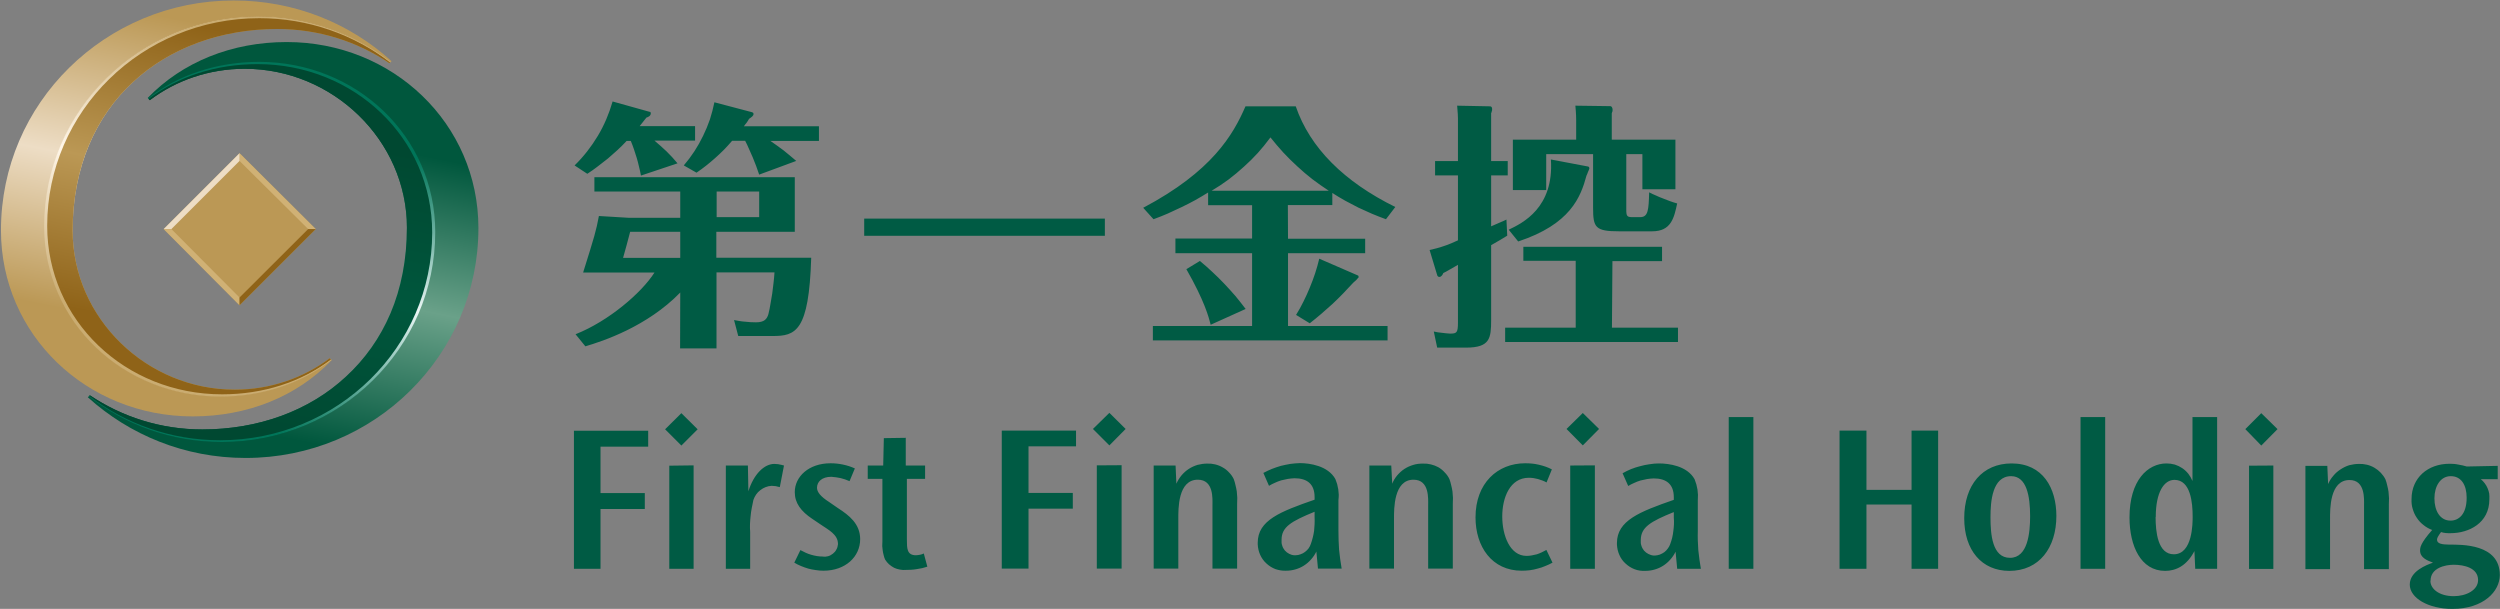 <svg version="1.2" xmlns="http://www.w3.org/2000/svg" viewBox="0 0 1552 378" width="1552" height="378"><rect x="0" y="0" width="1552" height="378" fill="#808080" stroke="none"/><defs><linearGradient id="P" gradientUnits="userSpaceOnUse"/><linearGradient id="g1" x2="1" href="#P" gradientTransform="matrix(-36.783,186.941,-156.392,-30.772,135.021,16.399)"><stop stop-color="#bb9855"/><stop offset=".5" stop-color="#edddc5"/><stop offset="1" stop-color="#bb9855"/></linearGradient><linearGradient id="g2" x2="1" href="#P" gradientTransform="matrix(-37.036,185.555,-148.827,-29.705,147.908,18.999)"><stop stop-color="#8f6318"/><stop offset=".01" stop-color="#8f6318"/><stop offset=".5" stop-color="#bb9855"/><stop offset="1" stop-color="#8f6318"/></linearGradient><linearGradient id="g3" x2="1" href="#P" gradientTransform="matrix(-38.332,180.782,-145.78,-30.911,149.399,20.604)"><stop stop-color="#caac71"/><stop offset=".5" stop-color="#fff6e9"/><stop offset="1" stop-color="#caac71"/></linearGradient><linearGradient id="g4" x2="1" href="#P" gradientTransform="matrix(-37.287,184.921,-154.416,-31.136,199.288,83.757)"><stop stop-color="#00573d"/><stop offset=".5" stop-color="#6aa189"/><stop offset="1" stop-color="#00573d"/></linearGradient><linearGradient id="g5" x2="1" href="#P" gradientTransform="matrix(-37.413,187.067,-149.943,-29.988,186.834,79.682)"><stop stop-color="#004831"/><stop offset=".01" stop-color="#004831"/><stop offset=".5" stop-color="#00573d"/><stop offset="1" stop-color="#004831"/></linearGradient><linearGradient id="g6" x2="1" href="#P" gradientTransform="matrix(38.334,-180.786,145.849,30.926,148.228,263.97)"><stop stop-color="#007559"/><stop offset=".5" stop-color="#ebf6f5"/><stop offset="1" stop-color="#007559"/></linearGradient></defs><style>.a{fill:#bb9855}.b{fill:#005b44}.c{fill:#d0b175}.d{fill:#edddc5}.e{fill:#8f6318}.f{fill:url(#g1)}.g{fill:url(#g2)}.h{fill:url(#g3)}.i{fill:url(#g4)}.j{fill:url(#g5)}.k{fill:url(#g6)}</style><path class="a" d="m196 142.2l-47.3 47.3-47.1-47.3 47.1-47.1z"/><path fill-rule="evenodd" class="b" d="m397.9 109q-0.5-2.8-1.2-5.5-0.6-2.7-1.4-5.4-0.8-2.7-1.7-5.3-0.9-2.7-2-5.3h-2.6q-2.7 2.9-5.6 5.6-3 2.7-6 5.3-3.1 2.5-6.3 4.9-3.1 2.4-6.5 4.6l-7.9-5.2q4.2-4.1 7.8-8.7 3.6-4.6 6.6-9.6 3-5 5.3-10.4 2.3-5.4 3.9-11l22.9 6.4c0.7 0 0.8 0.5 0.8 1 0 1.6-1.7 2.3-2.7 2.6l-4.2 5.3h34.4v9h-25.2q1.9 1.6 3.8 3.3 1.9 1.7 3.7 3.4 1.8 1.8 3.5 3.6 1.7 1.9 3.3 3.8zm24.4 72.6c-20.6 21.2-48.1 30.2-58.9 33.4l-6.1-7.5c20.5-8.1 41-25.7 49-38.3h-44.3c7.2-23 8-25.6 9.8-35.1l18.4 1.1h32.1v-16.3h-53.3v-8.9h124.4v33.9h-48.7v16.1h58.9c-1.4 46-9.7 48.6-24 48.6h-21.3l-2.6-9.9q1.7 0.3 3.4 0.6 1.7 0.3 3.4 0.4 1.6 0.2 3.4 0.3 1.7 0.1 3.4 0.1c5.3 0 6.8-2.1 7.7-5q0.8-3.2 1.3-6.4 0.6-3.3 1.1-6.5 0.5-3.3 0.8-6.5 0.4-3.3 0.6-6.6h-36v47.2h-22.6zm0-37.7h-31.1c-1.6 6.3-2.6 9.7-4.4 16.2h35.5zm49-35.5q-0.9-2.7-1.9-5.4-1-2.7-2.1-5.3-1.1-2.6-2.3-5.2-1.1-2.6-2.4-5.1h-8.1q-2.4 2.8-5 5.5-2.6 2.6-5.4 5.1-2.8 2.5-5.7 4.8-2.9 2.3-6 4.4l-7.9-4.5q3.6-4.2 6.6-8.8 3-4.6 5.4-9.6 2.4-4.9 4.2-10.1 1.7-5.3 2.8-10.7l23.5 6.2q0.2 0.1 0.3 0.2 0.2 0.1 0.3 0.2 0.1 0.1 0.1 0.3 0.1 0.2 0.1 0.3c0 1.2-1.1 1.9-2.8 3.1q-0.3 0.6-0.7 1.2-0.4 0.6-0.8 1.2-0.4 0.5-0.9 1.1-0.4 0.6-0.8 1.1h46.6v9.1h-30.1q2.1 1.4 4.1 2.9 2.1 1.5 4.1 3 2 1.6 3.9 3.2 2 1.6 3.9 3.3zm-26.4 26.4h26.4v-15.9h-26.4zm241 0.9v10.7h-149.4v-10.7zm113.7 12.5h47.9v9h-47.9v45.2h61.8v8.9h-145.7v-8.9h61.6v-45.2h-47.6v-9.1h47.6v-20.7h-27.3v-7.9q-4 2.5-8.1 4.8-4.2 2.3-8.4 4.3-4.3 2.1-8.6 4-4.4 1.9-8.8 3.5l-6.4-7.1c42.7-22.6 55.8-45.2 63.5-63h31.2c8.8 25.8 30.1 46.9 61.8 62.5l-5.8 7.6q-4.4-1.6-8.7-3.4-4.2-1.8-8.4-3.8-4.2-2.1-8.2-4.3-4.1-2.3-8-4.8v7.5h-27.6zm-48 53.4c-1.3-5-3.8-14.7-15.1-34.5l8.4-5.1q4 3.3 7.7 6.8 3.8 3.5 7.4 7.3 3.5 3.7 6.9 7.6 3.3 4 6.4 8.1zm73.3-83.2q-5.2-3.4-10.1-7.1-4.9-3.8-9.4-8-4.5-4.1-8.7-8.6-4.2-4.6-8-9.4-3.7 5-7.8 9.6-4.2 4.6-8.8 8.7-4.6 4.2-9.5 7.9-5 3.7-10.4 6.9zm18.3 52.7q0 0.1 0.1 0.3 0 0.1 0.1 0.2 0 0.1 0 0.2 0.1 0.2 0.1 0.3-0.4 0.5-0.8 0.9-0.4 0.4-0.8 0.9-0.5 0.4-0.9 0.8-0.5 0.4-0.9 0.8-3.1 3.4-6.3 6.7-3.2 3.3-6.6 6.5-3.4 3.1-6.9 6.1-3.5 3-7.2 5.9l-8.5-5.2q2.5-4 4.6-8.3 2.1-4.2 3.9-8.6 1.8-4.3 3.3-8.8 1.5-4.6 2.6-9.2zm92.8-71.1v8.9h-10.3v31.6c3.2-1.5 8.1-3.4 9.5-4.2l0.5 10c-1.2 0.8-6.6 4-10 5.9v46.5c0 11.3-0.7 17.1-15.6 17.1h-17.9l-2.1-10q1.2 0.3 2.5 0.5 1.3 0.2 2.5 0.3 1.3 0.2 2.6 0.3 1.3 0.1 2.5 0.2c4.2 0 4.9-0.6 4.9-6.9v-35.8c-3.1 1.7-7.6 4.5-9.1 5.1-0.3 0.8-1.1 2.4-2.4 2.4q-0.2 0-0.4 0-0.2-0.1-0.3-0.2-0.2-0.1-0.3-0.2-0.2-0.2-0.3-0.4l-4.8-15.9q2.3-0.5 4.5-1.1 2.3-0.6 4.5-1.4 2.2-0.7 4.3-1.6 2.2-0.9 4.3-1.9v-40.3h-14.2v-8.9h14.2v-24q0-1.3 0-2.6 0-1.3-0.1-2.6-0.1-1.3-0.2-2.6-0.1-1.3-0.2-2.6l20.3 0.4c1.3 0 1.4 1.1 1.4 1.7q0 0.4 0 0.7-0.1 0.3-0.2 0.6 0 0.3-0.1 0.6-0.2 0.3-0.3 0.6v29.8zm64.7 103.4h41v8.9h-107.3v-8.9h43.8v-41.5h-32.5v-8.7h86.1v8.9h-30.8zm-64.1-60.8c8.6-4.1 28.2-13.6 26.2-43.6l23.2 4.4q0.2 0.1 0.3 0.2 0.1 0.1 0.2 0.2 0.1 0.2 0.1 0.4 0.1 0.1 0.1 0.3-0.2 0.6-0.4 1.2-0.2 0.5-0.5 1.1-0.2 0.6-0.4 1.1-0.3 0.6-0.5 1.1c-3.6 13.4-10 30.2-42.4 40.9zm103.5-55.9v30.8h-20.5v-21.8h-10v34.4c0 4.2 0.5 4.7 4 4.7h4.6c5 0 5.3-4.4 5.6-15.4q2.1 1.1 4.3 2 2.1 1 4.3 1.8 2.2 0.9 4.4 1.7 2.2 0.8 4.4 1.4c-1.9 8.9-3.7 17.3-15.5 17.3h-20.5c-14.8 0-16.2-2.3-16.2-14.5v-33.4h-29.1v22.3h-20.7v-31.3h39.3v-11.9c0-0.5 0-4.4-0.5-9.2l21.8 0.3c0.7 0 1.3 1.1 1.3 2.1q0 0.3 0 0.6-0.1 0.3-0.1 0.6-0.1 0.2-0.2 0.5-0.1 0.3-0.2 0.6v16.4zm-637.7 180.7v9.9h-29.6v28.8h27.5v9.9h-27.5v37.1h-16.5v-85.7zm20.6-10.9l10.1 10-10.1 10.1-10.1-10.1zm7.6 32.4v64.2h-15.1v-64zm33.7 0.1l0.3 16c3.4-10.9 10-17 16.1-17q0.8 0 1.5 0.1 0.8 0 1.5 0.2 0.8 0.1 1.5 0.3 0.8 0.2 1.5 0.4l-2.6 13.4q-0.6-0.2-1.3-0.3-0.6-0.2-1.2-0.3-0.7-0.1-1.3-0.1-0.6-0.1-1.3-0.1-1.9 0.1-3.7 0.8-1.8 0.7-3.3 1.9-1.5 1.1-2.6 2.7-1.1 1.6-1.7 3.4-0.6 2.5-1 4.9-0.5 2.5-0.7 4.9-0.3 2.5-0.4 5-0.1 2.5 0.1 5v22.9h-15.1v-64.1zm63.1 9.7q-1.4-0.6-2.8-1.1-1.3-0.4-2.8-0.8-1.4-0.3-2.8-0.5-1.5-0.2-2.9-0.3c-5.9 0-8.9 3.1-8.9 6.8 0 2.7 2.3 5.5 7.6 8.9l5.5 3.8c6.8 4.4 13.7 9.7 13.7 19.2 0 10.9-9.1 19.6-22.8 19.6q-2.4 0-4.8-0.4-2.3-0.3-4.6-0.9-2.3-0.7-4.5-1.6-2.2-0.9-4.2-2.1l3.8-7.8q1.6 0.9 3.2 1.6 1.7 0.8 3.5 1.3 1.7 0.5 3.5 0.8 1.8 0.3 3.7 0.3c1.1 0.2 2.2 0.1 3.3-0.2 1.1-0.3 2.1-0.9 3-1.6 0.9-0.7 1.6-1.5 2.1-2.5 0.6-1 0.9-2.1 1-3.2 0.2-1.1 0-0.3 0-0.5 0-5.7-6.1-8.7-10.6-11.8l-5.2-3.5c-7.2-4.8-11-9.9-11-16.7 0-9.6 8.7-17.9 22.2-17.9q2 0 3.9 0.2 1.9 0.2 3.8 0.6 1.9 0.4 3.8 1 1.8 0.6 3.6 1.4zm34.9-26.9v17.2h12v8.3h-11.3v37.7c0 5.4 0 9.7 5.6 9.7q0.6 0 1.2-0.1 0.6-0.1 1.3-0.2 0.6-0.2 1.2-0.3 0.6-0.2 1.2-0.5l2.2 8.2q-1.6 0.5-3.2 0.9-1.7 0.4-3.3 0.6-1.7 0.3-3.4 0.4-1.6 0.1-3.3 0.1-1.9 0.2-3.8-0.2-1.9-0.3-3.6-1.1-1.7-0.9-3.2-2.2-1.4-1.3-2.4-2.9-0.6-1.3-0.9-2.7-0.4-1.4-0.6-2.9-0.2-1.4-0.3-2.8 0-1.5 0.1-2.9v-38.8h-9.1v-8.3h9.6l0.4-17zm105.7-4.5v9.8h-29.5v28.9h27.5v9.8h-27.5v37.2h-16.6v-85.7zm20.7-11l10.1 10-10.1 10.2-10.2-10.2zm7.6 32.5v64.2h-15.4v-64.1zm33.5 0.2l0.5 11.3c0.8-1.9 1.9-3.6 3.2-5.2 1.3-1.5 2.8-2.9 4.5-4 1.7-1.1 3.5-1.9 5.4-2.5 2-0.5 4-0.8 6-0.8q2.6-0.1 5 0.5 2.5 0.6 4.7 1.9 2.2 1.2 3.9 3.1 1.8 1.8 2.9 4.1 0.7 1.9 1.1 3.8 0.5 1.9 0.8 3.9 0.2 2 0.3 3.9 0 2-0.1 4v40h-15.3v-39.2c0-4.1 0.9-16-9.1-16-12.4 0-12.1 18.2-12.1 24.3v30.9h-15.3v-64zm88.4 64l-1-10.6q-1.3 2.7-3.3 4.9-1.9 2.2-4.4 3.8-2.5 1.6-5.4 2.4-2.8 0.8-5.8 0.8c-2.2 0.1-4.4-0.3-6.5-1-2.1-0.8-4-2-5.6-3.5-1.7-1.5-3-3.4-3.9-5.4-0.9-2-1.4-4.2-1.5-6.4q0-0.6 0-1.1c0-13.9 14-19.3 35.3-26.7v-1.6c0-8.2-4.7-11.7-12.5-11.7q-2.1 0.1-4.1 0.4-2.1 0.4-4.1 0.9-2 0.6-3.9 1.5-1.9 0.8-3.7 1.9l-3.5-8q2.6-1.4 5.3-2.5 2.8-1.1 5.6-1.9 2.9-0.7 5.8-1.2 3-0.4 5.9-0.5c6.1 0 17.5 1.6 22.1 9.9q0.6 1.5 1.1 3.1 0.4 1.6 0.7 3.3 0.2 1.6 0.3 3.3 0 1.7-0.2 3.3v19.1q0 2.9 0.1 5.9 0.1 2.9 0.3 5.9 0.3 2.9 0.7 5.9 0.4 2.9 0.9 5.8zm-22.6-17.7c-0.1 1.2 0 2.3 0.4 3.4 0.3 1.1 0.9 2.1 1.6 3 0.8 0.9 1.7 1.6 2.7 2.1 1 0.5 2.1 0.9 3.3 0.9h0.7q1.6 0 3.1-0.6 1.5-0.5 2.8-1.5 1.2-0.9 2.2-2.2 0.9-1.3 1.4-2.8 0.7-2 1.2-4 0.5-2 0.8-4.1 0.2-2 0.3-4.1 0.1-2.1 0-4.2v-3.5c-14.7 6-20.5 9.5-20.5 17.4zm68.1-46.3l0.6 11.3c0.7-1.9 1.8-3.6 3.1-5.2 1.3-1.5 2.8-2.9 4.5-4 1.7-1.1 3.5-1.9 5.5-2.5 1.9-0.6 3.9-0.8 5.9-0.8q2.6-0.1 5 0.5 2.5 0.6 4.7 1.8 2.2 1.3 3.9 3.2 1.8 1.8 2.9 4.1 0.7 1.9 1.1 3.8 0.5 1.9 0.8 3.9 0.2 1.9 0.3 3.9 0 2-0.1 4v40h-15.3v-39.3c0-4 0.9-15.9-9.1-15.9-12.3 0-12.1 18.1-12.1 24.2v31h-15.3v-64zm96.4 10.5q-1.2-0.7-2.6-1.2-1.3-0.5-2.7-0.9-1.4-0.3-2.8-0.6-1.5-0.2-2.9-0.2c-11.7 0-16.5 12.3-16.5 24 0 11.7 4.7 24.5 15.1 24.5q1.6 0 3.2-0.3 1.6-0.3 3.2-0.7 1.5-0.5 3-1.2 1.5-0.7 2.9-1.5l3.8 7.9q-2.2 1.2-4.5 2.1-2.3 1-4.8 1.6-2.4 0.7-4.8 1-2.5 0.3-5 0.3c-18.6 0-28.7-15-28.7-33.1 0-21.4 13.8-33.6 30.8-33.6q2.2 0 4.3 0.2 2.1 0.2 4.2 0.7 2.1 0.5 4.2 1.2 2 0.7 3.9 1.7zm22.5-43.1l10.1 9.9-10.1 10.2-10.1-10.2zm7.5 32.5v64.2h-15.3v-64.1zm51.1 64.2l-1-10.6q-1.3 2.7-3.3 4.9-1.9 2.2-4.4 3.8-2.5 1.6-5.4 2.4-2.8 0.8-5.8 0.8c-2.2 0.1-4.4-0.2-6.5-1-2.1-0.8-4-2-5.6-3.5-1.7-1.5-3-3.3-3.9-5.4-0.9-2-1.4-4.2-1.5-6.4q0-0.6 0-1c0-13.9 14-19.4 35.3-26.8v-1.6c0-8.2-4.7-11.7-12.5-11.7q-2.1 0.1-4.1 0.4-2.1 0.4-4.1 0.9-2 0.6-3.9 1.5-1.9 0.8-3.7 1.9l-3.5-7.9q2.6-1.5 5.3-2.6 2.8-1.1 5.6-1.8 2.9-0.8 5.8-1.2 3-0.5 5.9-0.5c6.1 0 17.5 1.5 22.1 9.8q0.6 1.6 1.1 3.2 0.4 1.6 0.7 3.2 0.2 1.6 0.3 3.3 0 1.7-0.1 3.3v19.1q-0.1 3 0 5.9 0.1 3 0.3 5.9 0.3 2.9 0.7 5.9 0.4 2.9 0.9 5.8zm-22.6-17.7c-0.1 1.2 0 2.3 0.4 3.4 0.3 1.1 0.9 2.1 1.6 3 0.8 0.9 1.7 1.6 2.7 2.1 1 0.5 2.1 0.9 3.3 1h0.7q1.6-0.1 3.1-0.6 1.5-0.6 2.8-1.5 1.3-1 2.2-2.3 1-1.3 1.5-2.8 0.7-1.9 1.2-3.9 0.5-2.1 0.7-4.1 0.3-2.1 0.4-4.2 0.1-2-0.1-4.1v-3.5c-14.6 5.9-20.5 9.5-20.5 17.4zm69.9-76.5v94.2h-15.3v-94.2zm70.2 8.4v36.8h28v-36.8h16.5v85.8h-16.5v-39.9h-28v39.9h-16.7v-85.8zm60.7 54.3c0-20.5 11.3-33.9 29.4-33.9 19.5 0 27.8 15.4 27.8 32.6 0 19.8-10.7 34.1-29.2 34.1-17.1 0-28-12.8-28-32.6zm16.3-0.5c0 10.7 1.1 25.2 12.1 25.2 11.1 0 12.5-15.5 12.5-25.9 0-12.3-2.1-24.8-11.8-24.8-11.7 0-12.8 15.8-12.8 25.3zm71.2-62.2v94.2h-15.3v-94.2zm69.5 0v94.2h-13.6l-0.5-11c-4.7 9-11.3 12.3-18.2 12.3-15.1 0-22.1-15.5-22.1-33.2 0-23 11.3-33.5 23-33.5q2.6 0 5.1 0.7 2.5 0.8 4.6 2.2 2.2 1.5 3.8 3.5 1.6 2.1 2.6 4.5v-39.7zm-38.2 62.1c0 9 1.3 23.1 11.3 23.1 11.7 0 11.7-19.3 11.7-23.4 0-8.5-1.2-22.8-11.3-22.8-6.4 0-11.6 7.5-11.6 23zm65.6-64.5l10.1 9.9-10.1 10.2-9.9-10.2zm7.5 32.5v64.2h-15.1v-64.1zm33.5 0.2l0.5 11.3c0.8-1.9 1.9-3.6 3.2-5.1 1.3-1.6 2.8-2.9 4.5-4 1.7-1.1 3.5-2 5.4-2.6 2-0.5 4-0.8 6-0.8q2.5-0.1 5 0.5 2.5 0.6 4.7 1.9 2.2 1.3 3.9 3.1 1.8 1.9 2.9 4.1 0.7 1.9 1.1 3.8 0.5 1.9 0.8 3.9 0.2 2 0.3 4 0 1.9-0.1 3.9v40.1h-15.4v-39.3c0-4 0.9-16-9-16-12.4 0-12.1 18.2-12.1 24.3v31h-15.3v-64.1zm95.3 8.3q1.4 1.1 2.4 2.5 1.1 1.4 1.8 3.1 0.7 1.6 1 3.3 0.2 1.8 0.1 3.6c0 14.8-12.8 21-24.1 21q-0.8 0-1.5 0-0.8-0.1-1.5-0.1-0.7-0.1-1.4-0.2-0.8-0.2-1.5-0.4c-1.9 2.6-2.5 3.8-2.5 4.7 0 2.7 3.4 3 7.6 3.1 7.5 0 31.4-0.6 31.4 18.9 0 10-10 21-29.5 21-14.8 0-26.4-6.7-26.4-15.1 0-8.3 10.4-12.2 14.4-13.6-3.7-1.4-8-3.1-8-7.5 0-1.7 0-4.3 7.5-12.8-1.9-0.7-3.7-1.7-5.3-3-1.7-1.3-3.1-2.8-4.2-4.5-1.2-1.7-2-3.6-2.6-5.6-0.6-2-0.8-4-0.7-6.1 0-13.2 10.1-21.9 23.6-21.9q1.3 0 2.7 0.1 1.3 0.1 2.7 0.4 1.3 0.2 2.6 0.5 1.4 0.3 2.7 0.7l19.2-0.4v8.3zm-31.3 63.1c0 5 5.5 9.5 14.5 9.5 7.8 0 15.1-3.8 15.1-10 0-7.6-8.8-9.5-15.1-9.5-5.4 0-14.4 2-14.4 9.9zm2.5-51.2c0 7.6 3.4 13.8 10 13.8 5 0 10-3.8 10-14.2 0-8-3.4-13.4-9.9-13.4-6.4 0-10.1 6.3-10.1 13.7z"/><path class="c" d="m148.7 95.1l47.3 47.1h-4.7l-42.6-42.3z"/><path class="d" d="m148.7 99.9l-42.3 42.3h-4.8l47.1-47.1z"/><path class="c" d="m148.7 189.5l-47.1-47.3h4.8l42.3 42.5z"/><path class="e" d="m148.7 184.7l42.6-42.5h4.7l-47.3 47.3z"/><path class="f" d="m42.9 42.1c-26.2 25.8-42.3 61.4-42.3 100.9 0 64.9 53.3 115.5 119 115.5 34 0 64.7-12.3 86.3-34.9l-1.2-1.2c-16.4 12.3-36.9 19.5-59 19.5-54.5 0-100.6-44.2-100.6-98.7 0-39.7 14.5-71.1 37.5-92.3 23.1-21.4 55-32.9 89.5-32.9 25.8 0 49.7 7.8 69.6 21.2l1.4-1.2c-25.8-23.5-60.2-37.7-98-37.7-39.8 0-75.9 15.9-102.2 41.8z"/><path class="g" d="m27.9 140.3c0 59.3 48.7 105.6 108.7 105.6 26.2 0 50.1-8.1 68.9-22.7l-0.8-0.8c-16.4 12.3-36.9 19.5-59 19.5-54.5 0-100.6-44.2-100.6-98.7 0-39.7 14.5-71.1 37.5-92.3 23.1-21.4 55-32.9 89.5-32.9 25.8 0 49.7 7.8 69.6 21.2l0.5-0.5c-22.6-17.9-51.2-28.5-82.4-28.5-72.8 0-131.9 58.2-131.9 130.1z"/><path class="h" d="m27.4 140.5c0 59.4 49 105.7 109.4 105.7 26.1 0 50.1-8.1 69-22.7l-0.3-0.3c-18.6 14-42.1 21.6-67.6 21.6-60.1 0-108.6-45.9-108.6-104.6 0-71.2 58.9-128.9 131.7-128.9 30.6 0 58.8 10.3 81.2 27.4l0.3-0.3c-22.7-17.6-51.4-28.3-82.6-28.3-73.1 0-132.5 58.4-132.5 130.4z"/><path class="i" d="m91.7 60.8l1.3 1.4c16.3-12.3 36.8-19.5 58.9-19.5 54.5 0 100.7 44.2 100.7 98.7 0 39.7-14.5 70.9-37.7 92.3-23 21.5-54.8 32.9-89.3 32.9-25.9 0-49.8-7.8-69.8-21.2l-1.3 1.2c25.9 23.4 60.2 37.7 98 37.7 39.9 0 76-15.9 102.1-41.7 26.2-25.9 42.4-61.5 42.4-101 0-64.9-53.2-115.5-119-115.5-34 0-64.7 12.3-86.3 34.7z"/><path class="j" d="m92.2 61.4l0.8 0.8c16.3-12.3 36.8-19.5 58.9-19.5 54.5 0 100.7 44.2 100.7 98.7 0 39.7-14.5 70.9-37.7 92.3-23 21.5-54.8 32.9-89.3 32.9-25.9 0-49.8-7.8-69.8-21.2l-0.5 0.5c22.7 17.8 51.2 28.5 82.4 28.5 73 0 131.9-58.3 131.9-130.1 0-59.4-48.5-105.6-108.7-105.6-26 0-50 8.1-68.7 22.7z"/><path class="k" d="m91.9 61.1l0.3 0.3c18.6-14 42-21.6 67.6-21.6 60 0 108.5 45.9 108.5 104.6 0 71.2-58.9 128.9-131.7 128.9-30.6 0-58.8-10.3-81.1-27.4l-0.4 0.1c22.7 17.8 51.3 28.4 82.6 28.4 73.1 0 132.5-58.3 132.5-130.3 0-59.4-49-105.7-109.3-105.7-26.2 0-50.3 8.1-69 22.7z"/></svg>